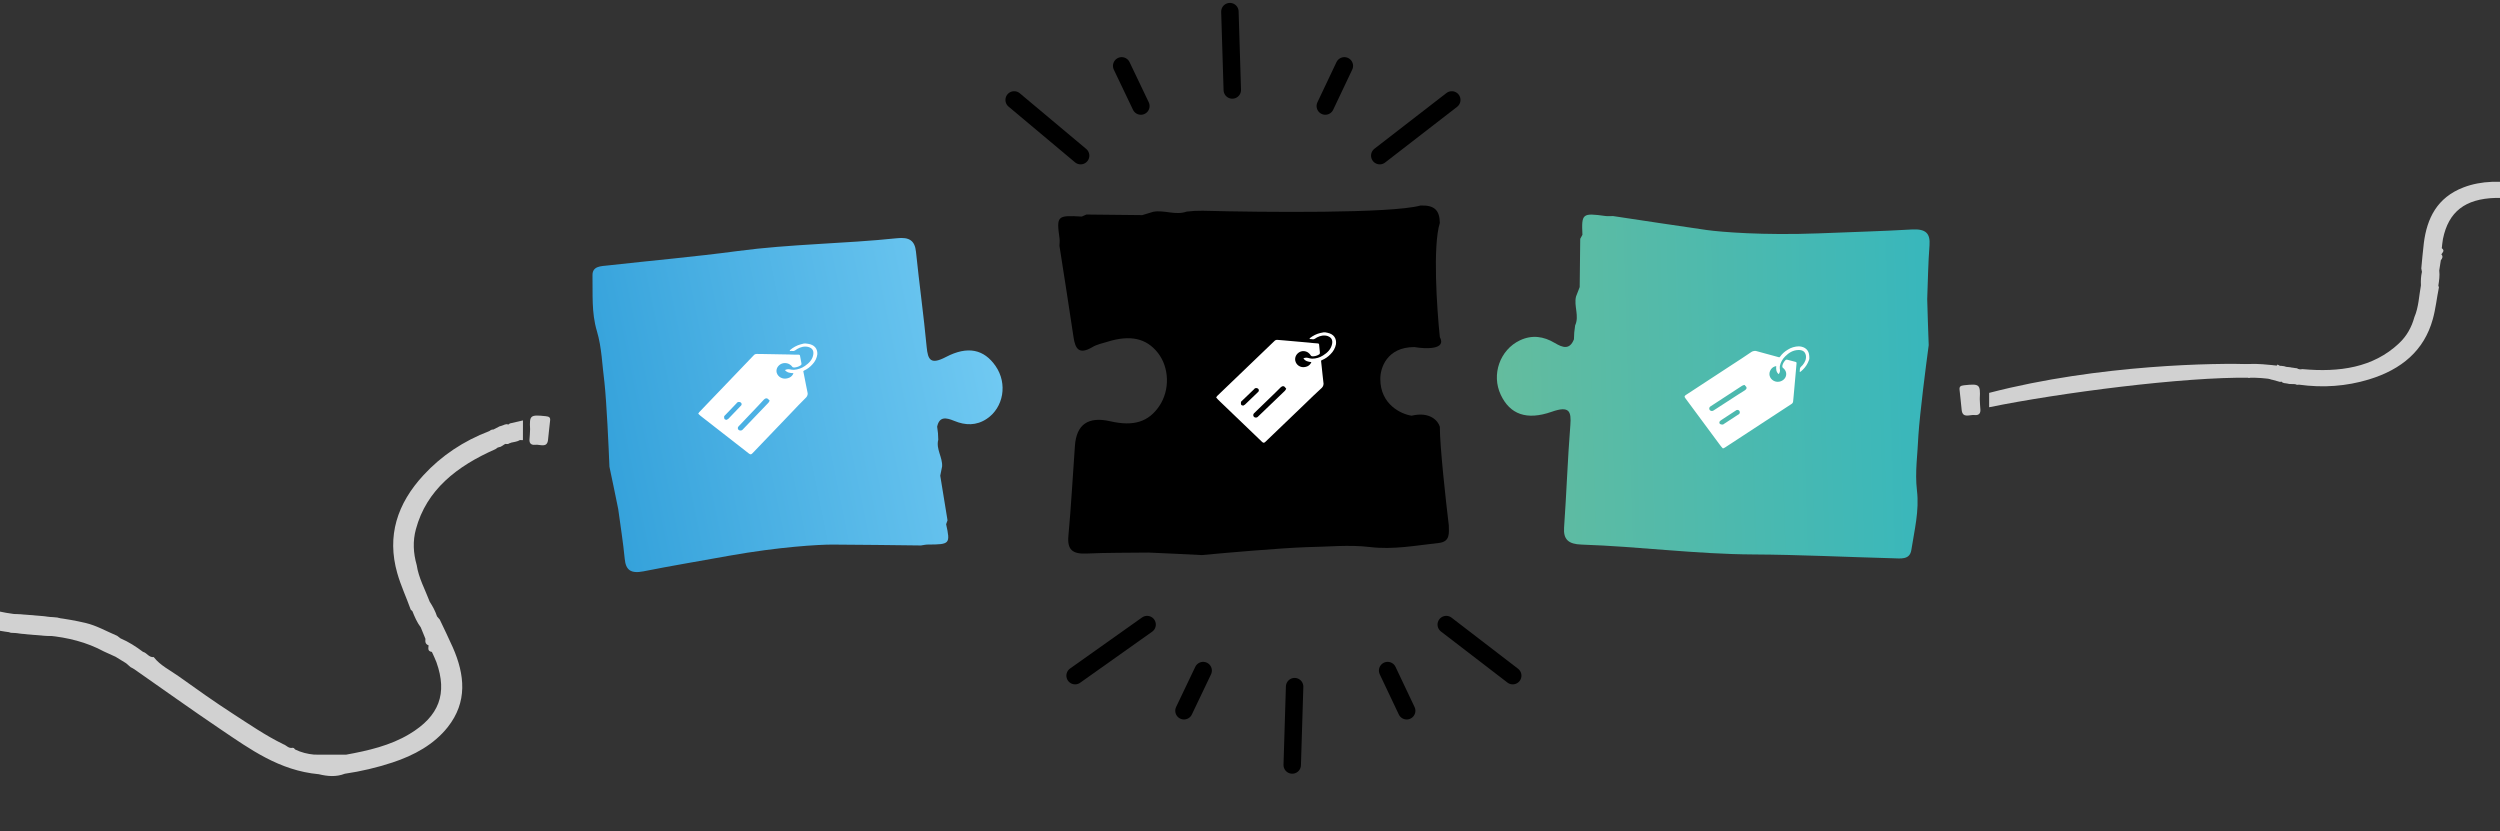 <svg xmlns="http://www.w3.org/2000/svg" width="430" height="143" viewBox="0 0 430 143" fill="none"><rect x="0" y="0" width="430" height="143" fill="#333333" stroke="none"/><path d="M184.888 76.662C184.51 81.83 184.245 87.013 183.764 92.177L183.763 92.206C183.551 94.537 184.471 95.317 186.862 95.211C190.422 95.051 193.983 95.085 197.537 95.041C200.586 95.179 203.646 95.307 206.694 95.474C210.855 95.085 220.26 94.269 224.596 94.116C228.264 94.067 231.992 93.653 235.604 94.088C239.678 94.582 243.548 93.815 247.483 93.39C249.487 93.17 249.204 91.633 249.196 90.38C248.681 86.138 247.651 76.802 247.651 73.394C247.374 72.444 246.014 70.734 242.789 71.501C240.998 71.228 237.415 69.583 237.415 65.189C237.385 63.358 238.513 59.697 243.261 59.697C245.225 60.033 248.854 60.16 247.651 57.977C247.137 53.059 246.416 42.247 247.651 38.348C247.62 36.132 246.694 35.256 244.315 35.352C239.355 36.729 217.292 36.522 206.88 36.247C206.418 36.255 205.965 36.264 205.513 36.272L205.506 36.272C205.039 36.31 204.572 36.356 204.106 36.394C202.191 37.084 200.27 36.075 198.363 36.426C197.723 36.621 197.094 36.806 196.465 37.001C193.265 36.973 190.066 36.936 186.867 36.898C186.603 37.022 186.328 37.136 186.065 37.25C181.823 37.001 181.703 37.131 182.238 41.001C182.299 41.421 182.236 41.855 182.225 42.282C183.031 47.514 183.879 52.737 184.644 57.977C184.944 59.991 185.58 61.078 187.902 59.697C188.659 59.236 189.607 59.055 190.478 58.784C194.382 57.562 197.169 58.173 199.138 60.67C201.136 63.197 201.246 67.096 199.403 69.829C197.559 72.572 194.978 73.378 190.977 72.46C187.181 71.589 185.151 72.99 184.888 76.662Z" fill="black"></path><path d="M209.202 68.397V68.31C209.262 68.223 209.323 68.165 209.383 68.078C211.698 65.856 213.983 63.663 216.298 61.441L219.193 58.662C219.314 58.517 219.525 58.43 219.744 58.459C220.105 58.488 220.475 58.517 220.807 58.546C221.357 58.604 221.9 58.633 222.451 58.691C222.782 58.72 223.092 58.749 223.423 58.778C223.974 58.835 224.517 58.864 225.067 58.922C225.587 58.98 226.13 59.038 226.651 59.067C226.832 59.067 226.892 59.183 226.892 59.328C226.922 59.74 226.982 60.145 227.013 60.558C227.043 60.819 227.013 60.905 226.771 61.029C226.47 61.202 226.1 61.289 225.768 61.289C225.618 61.289 225.497 61.231 225.437 61.115C225.346 60.942 225.195 60.797 225.037 60.674C224.577 60.326 223.913 60.29 223.423 60.616C222.933 60.942 222.692 61.463 222.782 62.02C222.933 62.78 223.665 63.279 224.456 63.127C224.577 63.099 224.728 63.07 224.856 63.012C225.188 62.867 225.437 62.599 225.557 62.281C225.007 62.223 224.524 62.136 224.185 61.636C224.426 61.521 224.705 61.492 224.946 61.55C225.188 61.636 225.437 61.665 225.678 61.694C226.349 61.694 227.02 61.492 227.563 61.137C228.325 60.667 228.935 60.059 229.116 59.176C229.237 58.56 229.086 58.068 228.355 57.8C227.714 57.598 227.103 57.742 226.53 58.032C226.289 58.148 226.07 58.416 225.738 58.35C225.618 58.322 225.467 58.322 225.339 58.322C225.278 58.322 225.248 58.293 225.248 58.235C225.248 58.206 225.278 58.177 225.308 58.148C225.829 57.735 226.462 57.417 227.103 57.272C227.284 57.243 227.503 57.185 227.684 57.156H227.925C228.076 57.185 228.227 57.214 228.355 57.243C229.418 57.475 229.908 58.206 229.788 59.205C229.667 59.849 229.328 60.464 228.845 60.927C228.415 61.369 227.933 61.716 227.352 61.948C227.261 61.977 227.201 62.035 227.231 62.15C227.261 62.411 227.292 62.708 227.322 62.968C227.382 63.439 227.412 63.931 227.473 64.401C227.533 64.872 227.563 65.306 227.623 65.748C227.714 66.095 227.593 66.479 227.352 66.71C226.349 67.615 225.369 68.578 224.396 69.518L217.662 75.982C217.421 76.213 217.3 76.213 217.052 75.982L209.835 69.055C209.564 68.824 209.375 68.585 209.194 68.382L209.202 68.397ZM221.229 66.848C221.139 66.732 221.048 66.616 220.927 66.5C220.716 66.356 220.528 66.413 220.286 66.616C219.955 66.934 219.646 67.26 219.314 67.579L215.717 71.06C215.536 71.205 215.506 71.502 215.657 71.675C215.807 71.849 216.117 71.878 216.298 71.733L216.358 71.675L220.988 67.231C221.078 67.144 221.169 67 221.229 66.848ZM213.824 69.772C213.915 69.714 214.035 69.656 214.126 69.598L216.35 67.463C216.531 67.347 216.592 67.079 216.441 66.906L216.38 66.848C216.199 66.703 215.92 66.703 215.74 66.877V66.906L213.575 68.983C213.515 69.041 213.455 69.07 213.455 69.128C213.425 69.272 213.425 69.388 213.455 69.54C213.485 69.685 213.636 69.743 213.817 69.772H213.824Z" fill="white"></path><path d="M9.726 106.249C7.671 106.105 5.606 105.934 3.561 105.736C0.147 105.412 -3.106 104.619 -6.078 103.016C-6.743 102.718 -7.407 102.412 -8.072 102.115C-8.676 101.745 -9.281 101.376 -9.885 101.007C-10.147 100.782 -10.399 100.556 -10.661 100.331C-10.872 100.214 -11.104 100.115 -11.295 99.98C-16.221 96.557 -21.096 93.08 -26.081 89.729C-31.228 86.27 -36.275 82.586 -43.074 81.974C-44.574 81.614 -46.065 81.478 -47.546 82.064C-50.336 82.478 -53.055 83.127 -55.704 84.001C-59.501 85.253 -62.886 87.144 -65.222 90.099C-68.657 94.44 -68.154 99.133 -66.079 103.826C-65.364 105.43 -64.578 107.015 -63.822 108.609C-63.661 108.789 -63.51 108.979 -63.349 109.159C-63.057 110.041 -62.614 110.879 -62.09 111.672C-61.294 113.762 -60.166 115.761 -59.834 117.986C-59.24 120.031 -59.129 122.103 -59.683 124.147C-61.486 130.903 -66.683 135.001 -73.331 137.938C-73.462 138.028 -73.593 138.127 -73.724 138.217C-73.895 138.262 -74.076 138.316 -74.247 138.361C-74.499 138.523 -74.751 138.676 -75.003 138.839C-75.164 138.839 -75.335 138.839 -75.496 138.83C-75.617 138.893 -75.738 138.947 -75.859 139.01L-75.929 138.983L-75.96 139.046L-76.03 139.064C-76.544 139.19 -77.088 139.226 -77.541 139.514C-77.471 139.541 -77.4 139.577 -77.329 139.604C-77.4 139.577 -77.471 139.55 -77.541 139.514C-77.712 139.514 -77.883 139.505 -78.055 139.496V142.892C-77.309 142.721 -76.554 142.55 -75.809 142.369C-75.718 142.306 -75.627 142.234 -75.537 142.171C-75.093 142.369 -74.761 142.054 -74.378 141.964C-74.257 141.928 -74.136 141.892 -74.016 141.856C-73.673 141.676 -73.321 141.496 -72.978 141.316C-72.696 141.334 -72.485 141.217 -72.293 141.054C-67.831 139.343 -64.044 136.794 -60.982 133.461C-56.429 128.516 -54.667 122.967 -56.49 116.599C-57.104 114.437 -58.071 112.41 -58.827 110.303L-59.109 110.05C-59.199 110.059 -59.35 110.05 -59.421 110.077C-59.35 110.059 -59.199 110.068 -59.109 110.05C-59.501 109.078 -59.904 108.123 -60.559 107.258C-60.831 106.601 -61.093 105.952 -61.365 105.294V105.285C-61.325 104.835 -61.315 104.385 -61.909 104.177C-61.889 103.709 -61.677 103.169 -62.483 103.043C-62.745 102.448 -63.047 101.872 -63.269 101.268C-65.192 95.9 -63.782 91.999 -58.645 88.91C-55.362 86.928 -51.575 86.045 -47.747 85.343C-45.924 85.343 -44.091 85.343 -42.268 85.343C-41.119 85.451 -40.022 85.721 -39.004 86.216C-38.924 86.297 -38.843 86.388 -38.773 86.469C-38.702 86.469 -38.632 86.487 -38.571 86.514C-37.866 86.343 -37.514 86.937 -36.97 87.117C-33.898 88.612 -31.138 90.513 -28.307 92.333C-25.114 94.386 -22.022 96.575 -18.95 98.764C-17.48 99.818 -15.747 100.629 -14.639 102.07C-13.783 101.98 -13.481 102.799 -12.786 102.97C-11.587 103.871 -10.328 104.682 -8.908 105.285C-8.717 105.43 -8.535 105.574 -8.344 105.718C-6.531 106.474 -4.788 107.483 -2.885 107.925C0.449 108.699 3.894 109.087 7.339 109.321C10.249 109.519 10.209 109.501 10.38 106.943C10.421 106.357 10.27 106.258 9.696 106.213L9.726 106.249ZM-76.081 139.397C-76.081 139.397 -76.03 139.325 -76.01 139.28C-76.01 139.28 -76.06 139.361 -76.081 139.397Z" fill="#D1D1D1"></path><path d="M2.087 108.797C4.141 108.944 6.205 109.119 8.25 109.321C11.663 109.651 14.915 110.45 17.883 112.059C18.547 112.357 19.211 112.664 19.875 112.963C20.479 113.333 21.082 113.704 21.686 114.074C21.947 114.3 22.198 114.525 22.46 114.751C22.671 114.868 22.902 114.968 23.093 115.103C28.011 118.535 32.878 122.021 37.856 125.381C42.996 128.849 48.034 132.542 54.831 133.166C56.331 133.529 57.821 133.667 59.303 133.084C62.094 132.675 64.815 132.031 67.466 131.162C71.266 129.917 74.655 128.032 76.998 125.081C80.443 120.746 79.95 116.052 77.885 111.355C77.174 109.751 76.392 108.164 75.64 106.568C75.479 106.388 75.329 106.199 75.168 106.018C74.878 105.135 74.436 104.296 73.914 103.503C73.123 101.412 72 99.41 71.672 97.184C71.083 95.139 70.977 93.067 71.535 91.023C73.353 84.271 78.56 80.181 85.214 77.257C85.345 77.167 85.476 77.068 85.608 76.978C85.779 76.934 85.96 76.88 86.132 76.835C86.384 76.674 86.636 76.521 86.888 76.359C87.049 76.359 87.221 76.36 87.382 76.369C87.503 76.306 87.624 76.252 87.745 76.19L87.815 76.217L87.845 76.154L87.916 76.136C88.43 76.011 88.974 75.976 89.428 75.688C89.357 75.661 89.287 75.625 89.216 75.598C89.287 75.625 89.357 75.652 89.428 75.688C89.599 75.689 89.77 75.698 89.942 75.707L89.949 72.311C89.203 72.481 88.448 72.651 87.702 72.83C87.611 72.893 87.52 72.965 87.429 73.027C86.987 72.829 86.654 73.143 86.271 73.233C86.15 73.268 86.029 73.304 85.908 73.34C85.565 73.519 85.212 73.699 84.869 73.879C84.587 73.86 84.375 73.977 84.184 74.138C79.718 75.842 75.925 78.384 72.855 81.712C68.291 86.649 66.516 92.194 68.325 98.566C68.935 100.729 69.897 102.757 70.648 104.866L70.929 105.119C71.02 105.11 71.171 105.119 71.242 105.092C71.171 105.11 71.02 105.101 70.929 105.119C71.32 106.092 71.721 107.048 72.373 107.914C72.644 108.572 72.904 109.221 73.175 109.879L73.175 109.888C73.133 110.338 73.122 110.788 73.716 110.997C73.695 111.465 73.482 112.005 74.288 112.133C74.548 112.728 74.849 113.305 75.069 113.909C76.981 119.281 75.562 123.178 70.418 126.259C67.13 128.234 63.341 129.11 59.512 129.806C57.689 129.803 55.856 129.799 54.033 129.796C52.885 129.686 51.788 129.414 50.771 128.917C50.691 128.835 50.611 128.745 50.54 128.664C50.47 128.664 50.399 128.646 50.339 128.619C49.633 128.788 49.282 128.193 48.739 128.012C45.67 126.511 42.914 124.606 40.088 122.781C36.9 120.722 33.813 118.528 30.746 116.333C29.277 115.277 27.547 114.463 26.442 113.02C25.586 113.108 25.285 112.288 24.591 112.116C23.394 111.213 22.137 110.4 20.718 109.794C20.527 109.649 20.346 109.505 20.155 109.36C18.344 108.6 16.604 107.589 14.701 107.144C11.369 106.363 7.925 105.97 4.481 105.729C1.57 105.526 1.61 105.544 1.433 108.102C1.392 108.687 1.543 108.787 2.117 108.833L2.087 108.797ZM87.967 75.803C87.967 75.803 87.916 75.875 87.896 75.92C87.896 75.92 87.947 75.839 87.967 75.803Z" fill="#D1D1D1"></path><path d="M93.862 71.584C91.213 71.305 91.052 71.422 91.173 73.764C91.173 73.917 91.173 74.061 91.173 73.899C91.133 74.629 91.133 75.043 91.082 75.457C90.992 76.151 91.254 76.601 92.09 76.502C92.875 76.412 94.074 77.097 94.255 75.71C94.396 74.593 94.467 73.458 94.618 72.341C94.688 71.782 94.437 71.647 93.862 71.584Z" fill="#D1D1D1"></path><path d="M125.351 95.598C120.475 96.488 115.572 97.29 110.713 98.262L110.686 98.267C108.492 98.702 107.639 98.053 107.453 96.127C107.178 93.257 106.718 90.41 106.332 87.558C105.835 85.132 105.346 82.695 104.821 80.273C104.692 76.897 104.34 69.272 103.965 65.782C103.571 62.839 103.518 59.806 102.67 56.963C101.71 53.756 101.976 50.569 101.908 47.37C101.877 45.739 103.375 45.791 104.569 45.655C111.986 44.824 119.44 44.173 126.834 43.184C135.952 41.965 145.171 41.932 154.295 40.974C156.408 40.747 157.354 41.389 157.548 43.305C158.107 48.763 158.871 54.205 159.384 59.67C159.599 61.922 160.077 62.776 162.712 61.396C166.452 59.446 169.253 60.081 171.246 62.966C173.33 65.972 172.621 70.095 169.731 72.033C167.94 73.233 166.046 73.187 164.141 72.397C162.703 71.802 161.573 71.605 161.19 73.387C161.238 73.759 161.284 74.122 161.33 74.485L161.331 74.491C161.351 74.869 161.363 75.248 161.383 75.626C160.956 77.238 162.147 78.662 162.042 80.229C161.934 80.764 161.833 81.288 161.723 81.815C162.133 84.374 162.553 86.932 162.973 89.49C162.886 89.715 162.811 89.948 162.734 90.172C163.481 93.541 163.371 93.652 159.622 93.663C159.215 93.662 158.809 93.762 158.404 93.82C153.326 93.769 148.251 93.684 143.17 93.668C140.854 93.664 134.047 94.045 125.351 95.598Z" fill="url(#paint0_linear_2019_880)"></path><path d="M120.125 71.193L120.118 71.109C120.173 71.021 120.231 70.961 120.286 70.873C122.493 68.57 124.671 66.297 126.878 63.994L129.638 61.113C129.751 60.965 129.961 60.867 130.189 60.88C130.563 60.884 130.946 60.887 131.289 60.893C131.86 60.912 132.421 60.904 132.992 60.923C133.336 60.929 133.656 60.936 134 60.942C134.571 60.961 135.132 60.952 135.703 60.971C136.243 60.992 136.806 61.012 137.344 61.005C137.53 60.993 137.601 61.101 137.613 61.241C137.676 61.638 137.77 62.025 137.834 62.422C137.886 62.672 137.861 62.758 137.623 62.893C137.326 63.081 136.953 63.19 136.611 63.212C136.456 63.222 136.328 63.175 136.256 63.067C136.15 62.905 135.983 62.775 135.81 62.667C135.31 62.362 134.624 62.371 134.145 62.719C133.667 63.066 133.459 63.586 133.596 64.119C133.812 64.844 134.604 65.277 135.406 65.077C135.528 65.041 135.681 65.003 135.808 64.939C136.138 64.776 136.373 64.501 136.472 64.185C135.901 64.166 135.398 64.114 135.009 63.654C135.249 63.526 135.533 63.479 135.786 63.519C136.041 63.587 136.3 63.598 136.55 63.61C137.241 63.565 137.915 63.324 138.446 62.945C139.193 62.439 139.773 61.811 139.89 60.945C139.965 60.342 139.771 59.876 138.998 59.667C138.322 59.514 137.705 59.694 137.138 60.013C136.899 60.141 136.695 60.414 136.349 60.374C136.222 60.354 136.067 60.364 135.935 60.373C135.873 60.377 135.84 60.351 135.835 60.295C135.833 60.267 135.862 60.237 135.89 60.207C136.393 59.773 137.02 59.423 137.668 59.24C137.852 59.2 138.072 59.129 138.256 59.089L138.505 59.073C138.662 59.091 138.82 59.108 138.954 59.128C140.066 59.281 140.628 59.954 140.583 60.928C140.509 61.559 140.209 62.176 139.749 62.656C139.341 63.112 138.872 63.48 138.293 63.743C138.202 63.777 138.145 63.837 138.185 63.947C138.236 64.197 138.291 64.481 138.342 64.731C138.441 65.182 138.511 65.656 138.611 66.107C138.71 66.557 138.775 66.975 138.872 67.398C138.992 67.728 138.899 68.106 138.669 68.347C137.708 69.288 136.775 70.285 135.848 71.259L129.429 77.959C129.199 78.199 129.075 78.207 128.801 77.999L120.829 71.787C120.531 71.582 120.318 71.364 120.116 71.18L120.125 71.193ZM132.379 68.89C132.277 68.784 132.174 68.678 132.041 68.574C131.812 68.448 131.623 68.517 131.391 68.729C131.074 69.059 130.782 69.395 130.466 69.725L127.039 73.331C126.864 73.483 126.857 73.772 127.025 73.93C127.194 74.088 127.515 74.095 127.69 73.943L127.747 73.883L132.161 69.277C132.247 69.187 132.329 69.041 132.379 68.89ZM124.99 72.213C125.078 72.151 125.198 72.087 125.286 72.025L127.407 69.812C127.584 69.688 127.625 69.425 127.456 69.267L127.39 69.215C127.192 69.087 126.905 69.106 126.732 69.286L126.735 69.314L124.672 71.467C124.614 71.527 124.554 71.559 124.559 71.615C124.539 71.757 124.548 71.869 124.591 72.014C124.634 72.152 124.794 72.197 124.982 72.213L124.99 72.213Z" fill="white"></path><path d="M312.806 40.139C318.138 39.913 323.484 39.786 328.813 39.471L328.843 39.471C331.249 39.333 332.033 40.144 331.875 42.21C331.637 45.285 331.599 48.365 331.481 51.438C331.56 54.078 331.629 56.727 331.738 59.366C331.251 62.956 330.217 71.074 329.97 74.821C329.845 77.992 329.341 81.208 329.714 84.341C330.14 87.874 329.27 91.206 328.751 94.6C328.483 96.329 326.905 96.055 325.614 96.023C317.599 95.812 309.578 95.406 301.558 95.365C291.668 95.316 281.89 93.996 272.041 93.669C269.759 93.598 268.875 92.78 269.023 90.724C269.438 84.868 269.633 79 270.098 73.144C270.286 70.729 269.937 69.756 266.889 70.828C262.565 72.342 259.713 71.258 258.133 67.913C256.479 64.428 257.992 60.17 261.413 58.545C263.532 57.539 265.532 57.866 267.405 58.982C268.82 59.823 269.981 60.197 270.716 58.367C270.734 57.968 270.752 57.577 270.77 57.187L270.771 57.179C270.819 56.776 270.877 56.373 270.924 55.971C271.675 54.328 270.675 52.648 271.076 51.005C271.29 50.455 271.493 49.915 271.707 49.374C271.744 46.607 271.772 43.84 271.799 41.072C271.932 40.846 272.055 40.611 272.178 40.385C272.009 36.712 272.146 36.611 276.121 37.15C276.553 37.211 277.002 37.164 277.441 37.163C282.815 37.963 288.179 38.798 293.561 39.563C296.015 39.907 303.301 40.504 312.806 40.139Z" fill="url(#paint1_linear_2019_880)"></path><path d="M295.738 76.407L289.879 68.489C289.681 68.22 289.703 68.11 289.989 67.923L297.838 62.787C298.976 62.042 300.144 61.303 301.253 60.53C301.539 60.343 301.95 60.295 302.295 60.44C302.736 60.571 303.184 60.675 303.654 60.813C304.123 60.951 304.63 61.068 305.1 61.206C305.364 61.282 305.658 61.358 305.93 61.434C306.047 61.483 306.113 61.434 306.165 61.358C306.51 60.861 306.958 60.468 307.486 60.15C308.052 59.777 308.749 59.577 309.432 59.57C310.475 59.632 311.143 60.212 311.194 61.241C311.202 61.358 311.209 61.503 311.209 61.655L311.165 61.883C311.099 62.049 311.003 62.235 310.945 62.401C310.68 62.967 310.232 63.505 309.718 63.919C309.682 63.94 309.645 63.968 309.616 63.961C309.557 63.954 309.528 63.919 309.542 63.857C309.564 63.747 309.594 63.602 309.579 63.484C309.579 63.16 309.887 63.008 310.049 62.801C310.453 62.311 310.71 61.773 310.614 61.144C310.475 60.419 309.99 60.192 309.337 60.199C308.404 60.219 307.663 60.675 307.046 61.303C306.591 61.752 306.26 62.339 306.135 62.96C306.121 63.195 306.106 63.422 306.157 63.664C306.172 63.899 306.099 64.147 305.93 64.354C305.475 63.954 305.475 63.491 305.511 62.967C305.159 63.022 304.843 63.202 304.63 63.491C304.549 63.595 304.491 63.733 304.439 63.837C304.146 64.548 304.527 65.314 305.284 65.59C305.842 65.769 306.422 65.638 306.84 65.238C307.259 64.838 307.347 64.209 307.068 63.726C306.972 63.567 306.848 63.395 306.686 63.284C306.576 63.208 306.539 63.084 306.561 62.939C306.62 62.629 306.774 62.304 307.009 62.049C307.171 61.842 307.266 61.828 307.538 61.904C307.956 62 308.367 62.131 308.779 62.228C308.933 62.256 309.036 62.332 309.006 62.497C308.948 62.981 308.911 63.505 308.874 63.995C308.837 64.513 308.771 65.031 308.735 65.549C308.705 65.866 308.683 66.156 308.654 66.467C308.617 66.984 308.551 67.502 308.514 68.02C308.485 68.338 308.448 68.683 308.419 69.028C308.412 69.228 308.279 69.415 308.11 69.504C306.972 70.25 305.871 70.968 304.733 71.713C302.031 73.481 299.366 75.22 296.671 76.987C296.568 77.029 296.502 77.077 296.399 77.119L296.311 77.105C296.135 76.898 295.922 76.691 295.731 76.394L295.738 76.407ZM300.056 66.204C299.894 66.239 299.725 66.294 299.623 66.363C297.809 67.551 295.995 68.731 294.218 69.891L294.145 69.939C293.961 70.084 293.939 70.374 294.094 70.547C294.248 70.719 294.556 70.74 294.74 70.595L298.962 67.861C299.351 67.606 299.74 67.378 300.129 67.123C300.386 66.929 300.474 66.77 300.364 66.55C300.269 66.418 300.159 66.308 300.056 66.204ZM295.724 72.576C295.724 72.749 295.753 72.901 295.9 72.956C296.047 73.011 296.164 73.032 296.318 73.025C296.377 73.032 296.421 72.984 296.487 72.935L299.013 71.285H299.042C299.255 71.154 299.307 70.899 299.189 70.698L299.138 70.629C298.984 70.457 298.705 70.471 298.551 70.616C297.699 71.175 296.81 71.755 295.959 72.314C295.885 72.39 295.797 72.493 295.724 72.569V72.576Z" fill="white"></path><path d="M337.809 66.268C340.483 65.978 340.646 66.099 340.524 68.536C340.524 68.695 340.524 68.845 340.524 68.676C340.565 69.436 340.565 69.867 340.616 70.298C340.707 71.019 340.443 71.488 339.599 71.385C338.805 71.291 337.595 72.003 337.412 70.56C337.269 69.398 337.198 68.217 337.046 67.055C336.975 66.474 337.229 66.334 337.809 66.268Z" fill="#D1D1D1"></path><path d="M473.42 74.344C471.923 73.405 470.431 72.442 468.967 71.468C466.518 69.847 464.402 67.953 462.866 65.587C462.495 65.102 462.127 64.611 461.756 64.126C461.463 63.614 461.17 63.102 460.877 62.589C460.78 62.32 460.69 62.055 460.592 61.786C460.484 61.616 460.353 61.45 460.268 61.275C458.066 56.801 455.928 52.309 453.648 47.863C451.294 43.274 449.118 38.562 444.227 35.358C443.249 34.488 442.177 33.785 440.788 33.606C438.481 32.772 436.122 32.135 433.715 31.69C430.265 31.052 426.841 31.043 423.735 32.228C419.169 33.968 417.438 37.563 416.901 41.796C416.723 43.244 416.606 44.709 416.462 46.167C416.503 46.363 416.533 46.561 416.574 46.756C416.398 47.513 416.358 48.298 416.399 49.083C416.062 50.916 416.019 52.819 415.27 54.561C414.8 56.279 413.952 57.821 412.61 59.072C408.197 63.22 402.401 64.069 396.026 63.489C395.886 63.501 395.742 63.519 395.602 63.531C395.452 63.494 395.289 63.459 395.139 63.422C394.875 63.437 394.614 63.445 394.35 63.46C394.227 63.395 394.097 63.325 393.979 63.253C393.859 63.249 393.742 63.239 393.622 63.236L393.581 63.188L393.529 63.221L393.468 63.205C393.02 63.088 392.591 62.893 392.117 62.917C392.158 62.965 392.195 63.02 392.237 63.068C392.195 63.02 392.154 62.971 392.117 62.917C391.986 62.847 391.86 62.771 391.734 62.695L390.205 65.148C390.848 65.327 391.5 65.51 392.147 65.683C392.244 65.674 392.346 65.659 392.443 65.65C392.691 65.974 393.085 65.881 393.417 65.972C393.525 65.995 393.633 66.018 393.741 66.041C394.082 66.05 394.431 66.063 394.773 66.072C394.979 66.199 395.193 66.201 395.411 66.161C399.573 66.738 403.599 66.435 407.427 65.272C413.115 63.55 416.953 60.258 418.436 54.917C418.943 53.106 419.121 51.249 419.496 49.42L419.395 49.123C419.322 49.093 419.211 49.025 419.146 49.016C419.207 49.032 419.318 49.099 419.395 49.123C419.535 48.261 419.658 47.408 419.55 46.517C419.64 45.932 419.733 45.357 419.822 44.771L419.826 44.765C420.06 44.456 420.27 44.135 419.912 43.743C420.138 43.413 420.543 43.109 419.987 42.691C420.056 42.155 420.086 41.615 420.189 41.09C421.145 36.43 423.973 34.186 429.269 34.041C432.657 33.944 435.932 34.845 439.158 35.892C440.543 36.633 441.936 37.378 443.322 38.118C444.146 38.663 444.859 39.304 445.409 40.075C445.433 40.167 445.454 40.265 445.471 40.352C445.525 40.38 445.57 40.422 445.604 40.466C446.217 40.629 446.217 41.202 446.549 41.553C448.21 43.881 449.452 46.375 450.783 48.839C452.285 51.62 453.649 54.457 454.998 57.286C455.641 58.645 456.593 59.934 456.785 61.426C457.477 61.708 457.337 62.423 457.788 62.829C458.294 63.967 458.885 65.064 459.693 66.077C459.773 66.259 459.846 66.436 459.927 66.618C460.964 67.901 461.834 69.338 463.082 70.43C465.267 72.344 467.71 74.024 470.222 75.592C472.345 76.918 472.323 76.889 473.605 75.111C473.9 74.704 473.829 74.571 473.413 74.305L473.42 74.344ZM393.279 63.426C393.279 63.426 393.35 63.394 393.386 63.37C393.386 63.37 393.311 63.408 393.279 63.426Z" fill="#D1D1D1"></path><path d="M386.733 64.99C388.098 64.898 389.955 65.105 390.714 65.221L395.262 63.376C387.302 62.224 387.397 62.685 385.312 62.685L386.733 64.99Z" fill="#D1D1D1"></path><path d="M342.132 70.044C354.237 67.576 375.666 64.789 386.953 64.971L387.28 62.641C381.522 62.421 361.107 62.641 342.132 67.576V70.044Z" fill="#D1D1D1"></path><path d="M174.434 17.188L185.868 26.77" stroke="black" stroke-width="3" stroke-linecap="round"></path><path d="M184.917 116.211L197.303 107.427" stroke="black" stroke-width="3" stroke-linecap="round"></path><path d="M192.929 11.328L196.229 18.239" stroke="black" stroke-width="3" stroke-linecap="round"></path><path d="M203.643 122.25L206.943 115.339" stroke="black" stroke-width="3" stroke-linecap="round"></path><path d="M249.706 17.188L237.32 26.77" stroke="black" stroke-width="3" stroke-linecap="round"></path><path d="M260.189 116.211L248.756 107.427" stroke="black" stroke-width="3" stroke-linecap="round"></path><path d="M231.229 11.328L227.952 18.239" stroke="black" stroke-width="3" stroke-linecap="round"></path><path d="M241.95 122.25L238.673 115.339" stroke="black" stroke-width="3" stroke-linecap="round"></path><path d="M211.542 2L211.955 15.476" stroke="black" stroke-width="3" stroke-linecap="round"></path><path d="M222.263 131.578L222.675 118.102" stroke="black" stroke-width="3" stroke-linecap="round"></path><defs><linearGradient id="paint0_linear_2019_880" x1="171.863" y1="63.269" x2="103.554" y2="77.261" gradientUnits="userSpaceOnUse"><stop stop-color="#70C9F2"></stop><stop offset="1" stop-color="#35A2DB"></stop></linearGradient><linearGradient id="paint1_linear_2019_880" x1="257.535" y1="67.502" x2="332.6" y2="65.259" gradientUnits="userSpaceOnUse"><stop stop-color="#64BC9E"></stop><stop offset="1" stop-color="#38B7BC"></stop></linearGradient></defs></svg>